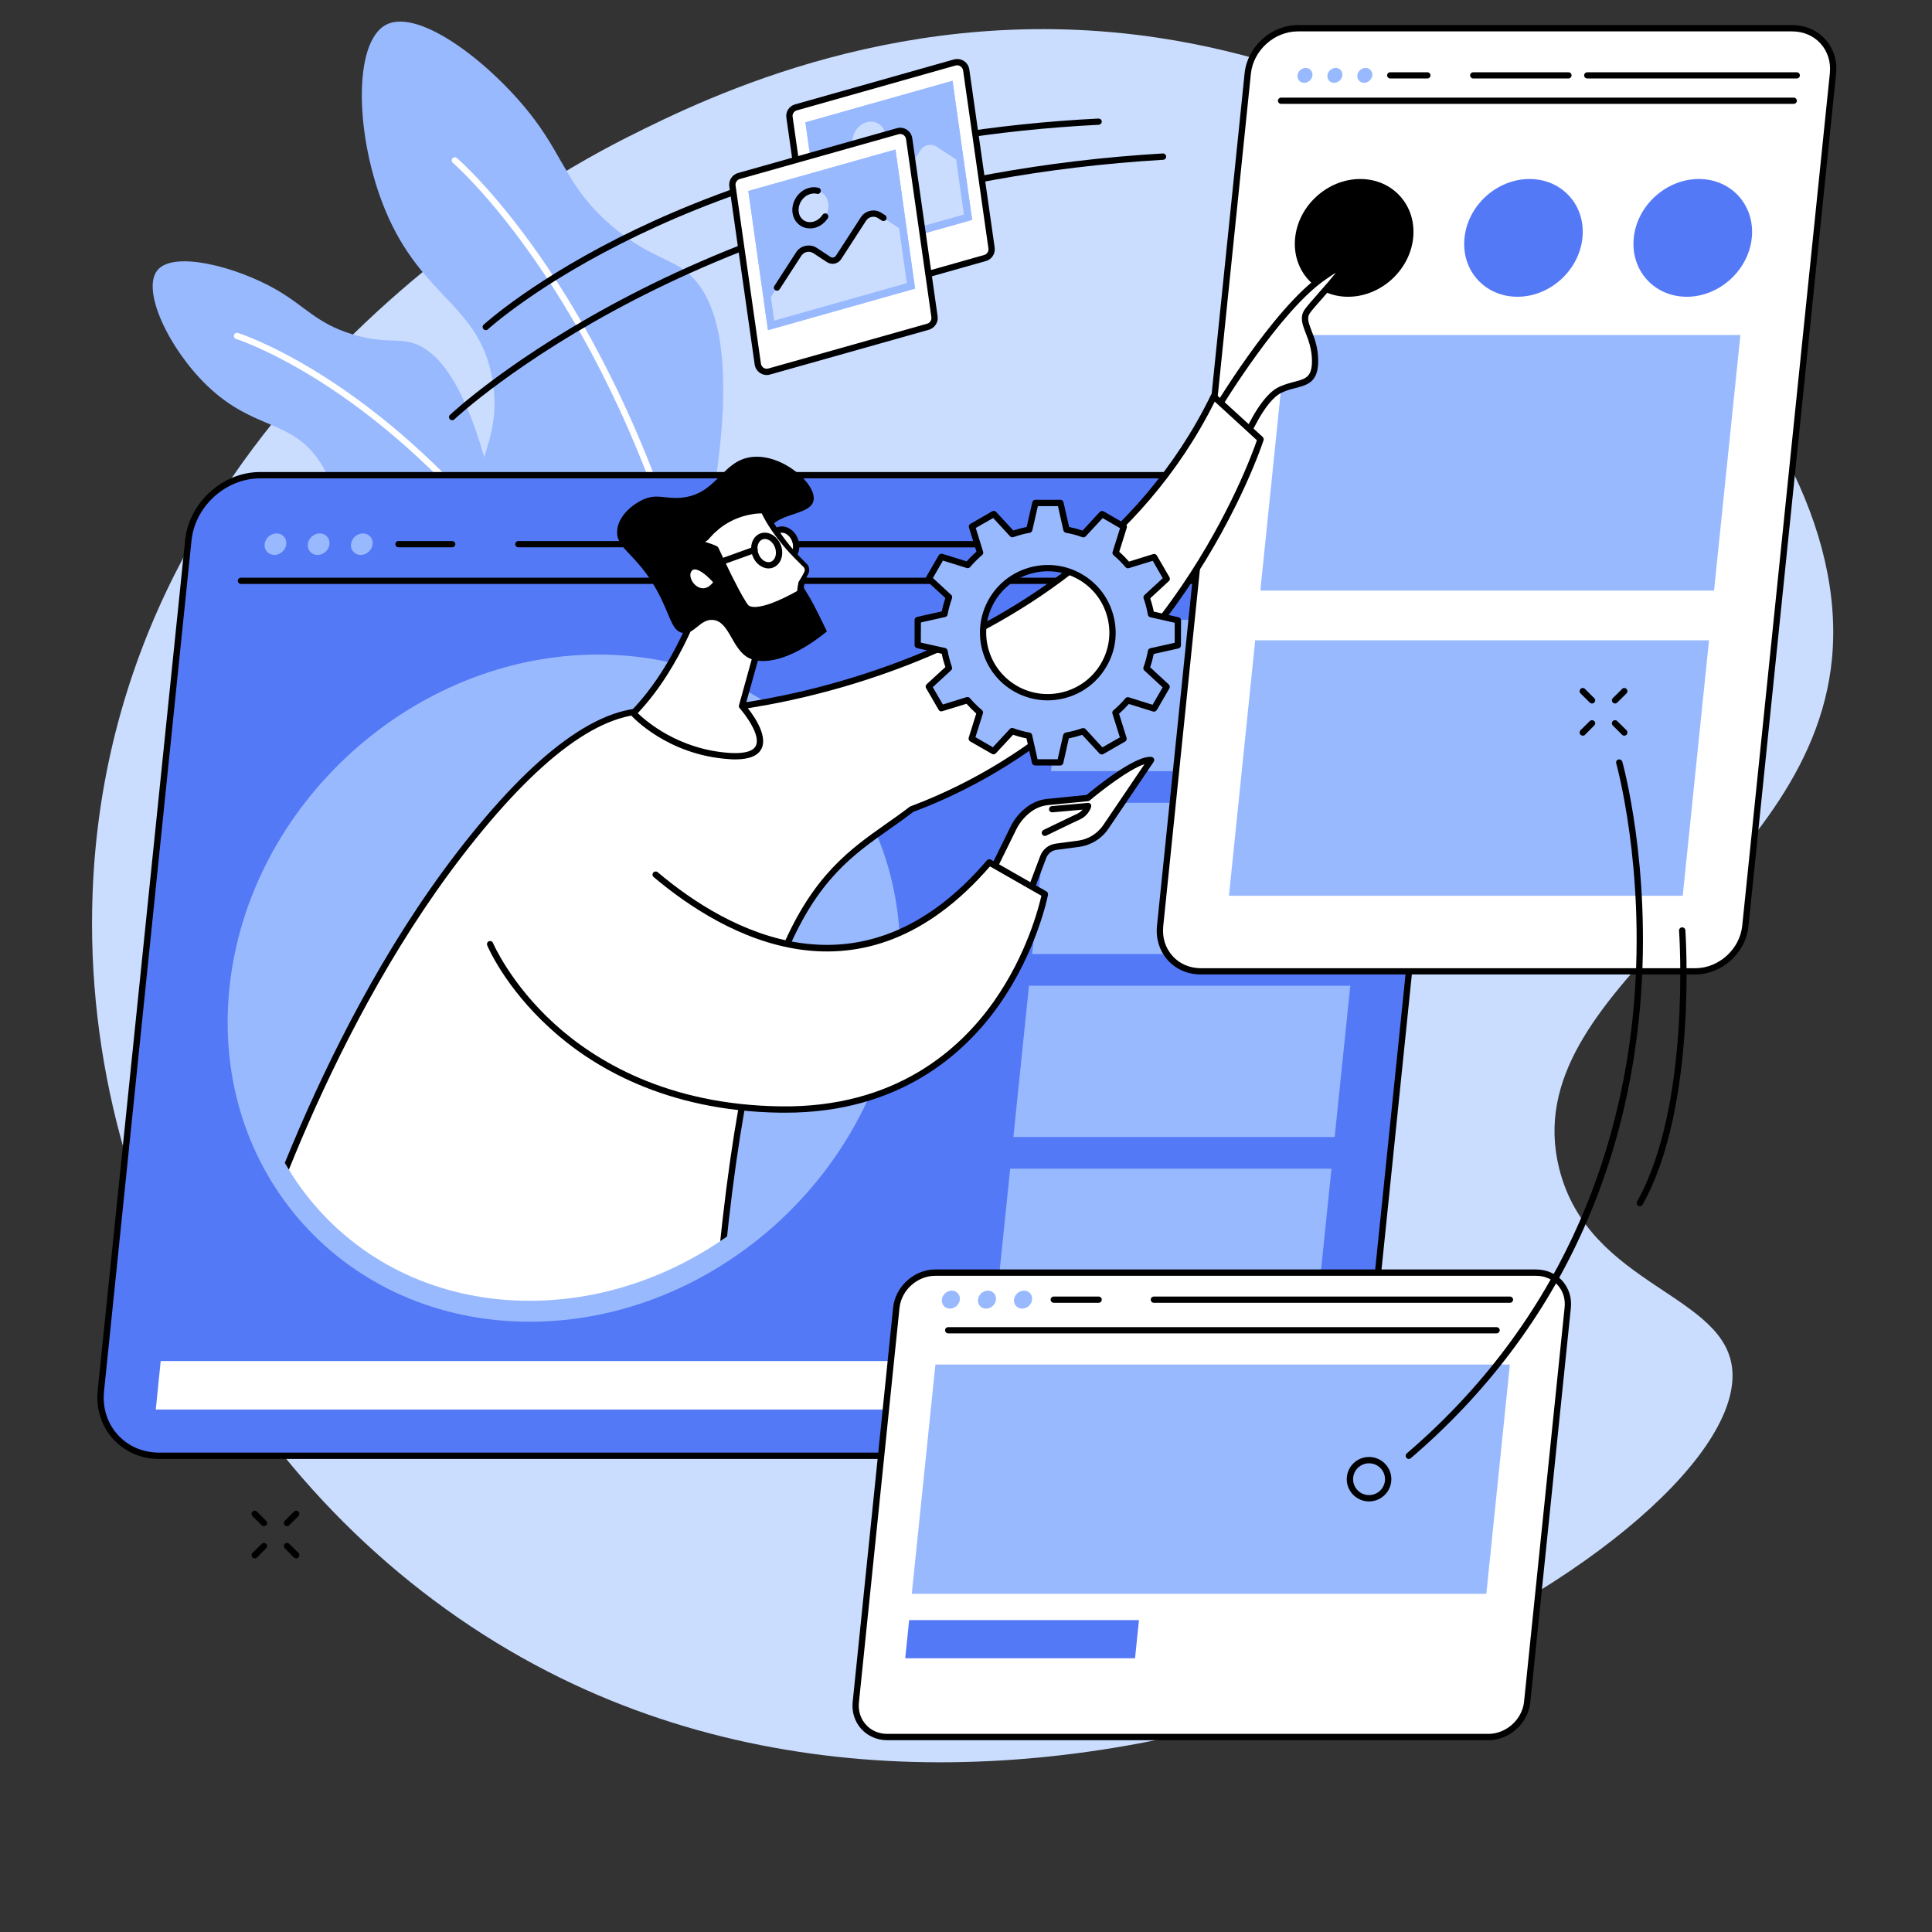<svg xmlns="http://www.w3.org/2000/svg" xmlns:xlink="http://www.w3.org/1999/xlink" width="100" zoomAndPan="magnify" viewBox="0 0 75 75" height="100" preserveAspectRatio="xMidYMid meet" version="1.0"><rect x="0" y="0" width="75" height="75" fill="#333333" stroke="none"/><defs><clipPath id="a259bd636c"><path d="M 3.094 1 L 72 1 L 72 69 L 3.094 69 Z M 3.094 1 " clip-rule="nonzero"/></clipPath><clipPath id="0000a13469"><path d="M 3.094 18 L 57 18 L 57 57 L 3.094 57 Z M 3.094 18 " clip-rule="nonzero"/></clipPath><clipPath id="898dce80cd"><path d="M 47.062 10.324 L 52.129 10.324 L 52.129 17.07 L 47.062 17.07 Z M 47.062 10.324 " clip-rule="nonzero"/></clipPath><clipPath id="44c634a98c"><path d="M 23.953 18.461 L 23.227 26.223 C 23.227 26.223 23.223 26.223 23.223 26.223 C 16.469 26.223 10.41 31.703 9.719 38.441 C 9.387 41.68 10.336 44.719 12.398 46.992 C 14.441 49.25 17.34 50.496 20.562 50.496 C 24.938 50.496 29.02 48.191 31.539 44.742 L 34.5 44.742 L 45.027 36.137 L 54.199 8.293 Z M 23.953 18.461 " clip-rule="nonzero"/></clipPath><clipPath id="6bcc5aba12"><path d="M 46.953 10.211 L 52.242 10.211 L 52.242 17.184 L 46.953 17.184 Z M 46.953 10.211 " clip-rule="nonzero"/></clipPath><clipPath id="d95b515f33"><path d="M 23.953 18.461 L 23.227 26.223 C 23.227 26.223 23.223 26.223 23.223 26.223 C 16.469 26.223 10.41 31.703 9.719 38.441 C 9.387 41.68 10.336 44.719 12.398 46.992 C 14.441 49.25 17.34 50.496 20.562 50.496 C 24.938 50.496 29.02 48.191 31.539 44.742 L 34.5 44.742 L 45.027 36.137 L 54.199 8.293 Z M 23.953 18.461 " clip-rule="nonzero"/></clipPath><clipPath id="bfd5042ddb"><path d="M 9.641 15.375 L 48.949 15.375 L 48.949 50.52 L 9.641 50.52 Z M 9.641 15.375 " clip-rule="nonzero"/></clipPath><clipPath id="a2777f903d"><path d="M 23.953 18.461 L 23.227 26.223 C 23.227 26.223 23.223 26.223 23.223 26.223 C 16.469 26.223 10.41 31.703 9.719 38.441 C 9.387 41.68 10.336 44.719 12.398 46.992 C 14.441 49.25 17.34 50.496 20.562 50.496 C 24.938 50.496 29.02 48.191 31.539 44.742 L 34.5 44.742 L 45.027 36.137 L 54.199 8.293 Z M 23.953 18.461 " clip-rule="nonzero"/></clipPath><clipPath id="1762870db7"><path d="M 9.641 15.266 L 49.062 15.266 L 49.062 50.52 L 9.641 50.52 Z M 9.641 15.266 " clip-rule="nonzero"/></clipPath><clipPath id="3614d6719a"><path d="M 23.953 18.461 L 23.227 26.223 C 23.227 26.223 23.223 26.223 23.223 26.223 C 16.469 26.223 10.41 31.703 9.719 38.441 C 9.387 41.68 10.336 44.719 12.398 46.992 C 14.441 49.25 17.34 50.496 20.562 50.496 C 24.938 50.496 29.02 48.191 31.539 44.742 L 34.5 44.742 L 45.027 36.137 L 54.199 8.293 Z M 23.953 18.461 " clip-rule="nonzero"/></clipPath><clipPath id="1dcb4993e5"><path d="M 38.004 29.5 L 44.699 29.5 L 44.699 35.77 L 38.004 35.77 Z M 38.004 29.5 " clip-rule="nonzero"/></clipPath><clipPath id="e2ba780b43"><path d="M 23.953 18.461 L 23.227 26.223 C 23.227 26.223 23.223 26.223 23.223 26.223 C 16.469 26.223 10.41 31.703 9.719 38.441 C 9.387 41.68 10.336 44.719 12.398 46.992 C 14.441 49.25 17.34 50.496 20.562 50.496 C 24.938 50.496 29.02 48.191 31.539 44.742 L 34.5 44.742 L 45.027 36.137 L 54.199 8.293 Z M 23.953 18.461 " clip-rule="nonzero"/></clipPath><clipPath id="fdac1c3425"><path d="M 37.855 29.352 L 44.809 29.352 L 44.809 35.879 L 37.855 35.879 Z M 37.855 29.352 " clip-rule="nonzero"/></clipPath><clipPath id="7d179caf30"><path d="M 23.953 18.461 L 23.227 26.223 C 23.227 26.223 23.223 26.223 23.223 26.223 C 16.469 26.223 10.41 31.703 9.719 38.441 C 9.387 41.68 10.336 44.719 12.398 46.992 C 14.441 49.25 17.34 50.496 20.562 50.496 C 24.938 50.496 29.02 48.191 31.539 44.742 L 34.5 44.742 L 45.027 36.137 L 54.199 8.293 Z M 23.953 18.461 " clip-rule="nonzero"/></clipPath><clipPath id="c63a15aa23"><path d="M 40.555 31.27 L 42.258 31.27 L 42.258 32.34 L 40.555 32.34 Z M 40.555 31.27 " clip-rule="nonzero"/></clipPath><clipPath id="bb1ddf6fdc"><path d="M 23.953 18.461 L 23.227 26.223 C 23.227 26.223 23.223 26.223 23.223 26.223 C 16.469 26.223 10.41 31.703 9.719 38.441 C 9.387 41.68 10.336 44.719 12.398 46.992 C 14.441 49.25 17.34 50.496 20.562 50.496 C 24.938 50.496 29.02 48.191 31.539 44.742 L 34.5 44.742 L 45.027 36.137 L 54.199 8.293 Z M 23.953 18.461 " clip-rule="nonzero"/></clipPath><clipPath id="d3a3b75be9"><path d="M 40.406 31.16 L 42.367 31.16 L 42.367 32.488 L 40.406 32.488 Z M 40.406 31.16 " clip-rule="nonzero"/></clipPath><clipPath id="f95032c891"><path d="M 23.953 18.461 L 23.227 26.223 C 23.227 26.223 23.223 26.223 23.223 26.223 C 16.469 26.223 10.41 31.703 9.719 38.441 C 9.387 41.68 10.336 44.719 12.398 46.992 C 14.441 49.25 17.34 50.496 20.562 50.496 C 24.938 50.496 29.02 48.191 31.539 44.742 L 34.5 44.742 L 45.027 36.137 L 54.199 8.293 Z M 23.953 18.461 " clip-rule="nonzero"/></clipPath><clipPath id="f95c7d4ad9"><path d="M 19 32.043 L 40.594 32.043 L 40.594 43.105 L 19 43.105 Z M 19 32.043 " clip-rule="nonzero"/></clipPath><clipPath id="5fdcf74f0d"><path d="M 23.953 18.461 L 23.227 26.223 C 23.227 26.223 23.223 26.223 23.223 26.223 C 16.469 26.223 10.41 31.703 9.719 38.441 C 9.387 41.68 10.336 44.719 12.398 46.992 C 14.441 49.25 17.34 50.496 20.562 50.496 C 24.938 50.496 29.02 48.191 31.539 44.742 L 34.5 44.742 L 45.027 36.137 L 54.199 8.293 Z M 23.953 18.461 " clip-rule="nonzero"/></clipPath><clipPath id="3c352f2453"><path d="M 18.887 33.336 L 40.703 33.336 L 40.703 43.219 L 18.887 43.219 Z M 18.887 33.336 " clip-rule="nonzero"/></clipPath><clipPath id="f33ad54ef5"><path d="M 23.953 18.461 L 23.227 26.223 C 23.227 26.223 23.223 26.223 23.223 26.223 C 16.469 26.223 10.41 31.703 9.719 38.441 C 9.387 41.68 10.336 44.719 12.398 46.992 C 14.441 49.25 17.34 50.496 20.562 50.496 C 24.938 50.496 29.02 48.191 31.539 44.742 L 34.5 44.742 L 45.027 36.137 L 54.199 8.293 Z M 23.953 18.461 " clip-rule="nonzero"/></clipPath><clipPath id="d6ec6b5daf"><path d="M 24.582 22.492 L 29.867 22.492 L 29.867 29.387 L 24.582 29.387 Z M 24.582 22.492 " clip-rule="nonzero"/></clipPath><clipPath id="d086d273e6"><path d="M 23.953 18.461 L 23.227 26.223 C 23.227 26.223 23.223 26.223 23.223 26.223 C 16.469 26.223 10.41 31.703 9.719 38.441 C 9.387 41.68 10.336 44.719 12.398 46.992 C 14.441 49.25 17.34 50.496 20.562 50.496 C 24.938 50.496 29.02 48.191 31.539 44.742 L 34.5 44.742 L 45.027 36.137 L 54.199 8.293 Z M 23.953 18.461 " clip-rule="nonzero"/></clipPath><clipPath id="ce4fb6a03a"><path d="M 24.434 22.344 L 29.98 22.344 L 29.98 29.5 L 24.434 29.5 Z M 24.434 22.344 " clip-rule="nonzero"/></clipPath><clipPath id="e6bb8d0f57"><path d="M 23.953 18.461 L 23.227 26.223 C 23.227 26.223 23.223 26.223 23.223 26.223 C 16.469 26.223 10.41 31.703 9.719 38.441 C 9.387 41.68 10.336 44.719 12.398 46.992 C 14.441 49.25 17.34 50.496 20.562 50.496 C 24.938 50.496 29.02 48.191 31.539 44.742 L 34.5 44.742 L 45.027 36.137 L 54.199 8.293 Z M 23.953 18.461 " clip-rule="nonzero"/></clipPath><clipPath id="ab9b4d39b6"><path d="M 29.941 20.539 L 30.941 20.539 L 30.941 21.719 L 29.941 21.719 Z M 29.941 20.539 " clip-rule="nonzero"/></clipPath><clipPath id="6476329fd7"><path d="M 23.953 18.461 L 23.227 26.223 C 23.227 26.223 23.223 26.223 23.223 26.223 C 16.469 26.223 10.41 31.703 9.719 38.441 C 9.387 41.68 10.336 44.719 12.398 46.992 C 14.441 49.25 17.34 50.496 20.562 50.496 C 24.938 50.496 29.02 48.191 31.539 44.742 L 34.5 44.742 L 45.027 36.137 L 54.199 8.293 Z M 23.953 18.461 " clip-rule="nonzero"/></clipPath><clipPath id="69712961a6"><path d="M 29.793 20.426 L 31.051 20.426 L 31.051 21.828 L 29.793 21.828 Z M 29.793 20.426 " clip-rule="nonzero"/></clipPath><clipPath id="f029e2b1f4"><path d="M 23.953 18.461 L 23.227 26.223 C 23.227 26.223 23.223 26.223 23.223 26.223 C 16.469 26.223 10.41 31.703 9.719 38.441 C 9.387 41.68 10.336 44.719 12.398 46.992 C 14.441 49.25 17.34 50.496 20.562 50.496 C 24.938 50.496 29.02 48.191 31.539 44.742 L 34.5 44.742 L 45.027 36.137 L 54.199 8.293 Z M 23.953 18.461 " clip-rule="nonzero"/></clipPath><clipPath id="867661c653"><path d="M 23.953 17.699 L 32.125 17.699 L 32.125 25.664 L 23.953 25.664 Z M 23.953 17.699 " clip-rule="nonzero"/></clipPath><clipPath id="57c443f58c"><path d="M 23.953 18.461 L 23.227 26.223 C 23.227 26.223 23.223 26.223 23.223 26.223 C 16.469 26.223 10.41 31.703 9.719 38.441 C 9.387 41.68 10.336 44.719 12.398 46.992 C 14.441 49.25 17.34 50.496 20.562 50.496 C 24.938 50.496 29.02 48.191 31.539 44.742 L 34.5 44.742 L 45.027 36.137 L 54.199 8.293 Z M 23.953 18.461 " clip-rule="nonzero"/></clipPath><clipPath id="3f6c12fc86"><path d="M 27.242 19.801 L 31.348 19.801 L 31.348 23.711 L 27.242 23.711 Z M 27.242 19.801 " clip-rule="nonzero"/></clipPath><clipPath id="7b0e46e2c7"><path d="M 23.953 18.461 L 23.227 26.223 C 23.227 26.223 23.223 26.223 23.223 26.223 C 16.469 26.223 10.41 31.703 9.719 38.441 C 9.387 41.68 10.336 44.719 12.398 46.992 C 14.441 49.25 17.34 50.496 20.562 50.496 C 24.938 50.496 29.02 48.191 31.539 44.742 L 34.5 44.742 L 45.027 36.137 L 54.199 8.293 Z M 23.953 18.461 " clip-rule="nonzero"/></clipPath><clipPath id="35f1543cc9"><path d="M 27.133 19.652 L 31.422 19.652 L 31.422 23.855 L 27.133 23.855 Z M 27.133 19.652 " clip-rule="nonzero"/></clipPath><clipPath id="7c8ed4ca1b"><path d="M 23.953 18.461 L 23.227 26.223 C 23.227 26.223 23.223 26.223 23.223 26.223 C 16.469 26.223 10.41 31.703 9.719 38.441 C 9.387 41.68 10.336 44.719 12.398 46.992 C 14.441 49.25 17.34 50.496 20.562 50.496 C 24.938 50.496 29.02 48.191 31.539 44.742 L 34.5 44.742 L 45.027 36.137 L 54.199 8.293 Z M 23.953 18.461 " clip-rule="nonzero"/></clipPath><clipPath id="fda7634cea"><path d="M 26.613 21.938 L 27.91 21.938 L 27.91 23 L 26.613 23 Z M 26.613 21.938 " clip-rule="nonzero"/></clipPath><clipPath id="e793533928"><path d="M 23.953 18.461 L 23.227 26.223 C 23.227 26.223 23.223 26.223 23.223 26.223 C 16.469 26.223 10.41 31.703 9.719 38.441 C 9.387 41.68 10.336 44.719 12.398 46.992 C 14.441 49.25 17.34 50.496 20.562 50.496 C 24.938 50.496 29.02 48.191 31.539 44.742 L 34.5 44.742 L 45.027 36.137 L 54.199 8.293 Z M 23.953 18.461 " clip-rule="nonzero"/></clipPath><clipPath id="6c5f63c871"><path d="M 26.465 21.754 L 28.059 21.754 L 28.059 23.191 L 26.465 23.191 Z M 26.465 21.754 " clip-rule="nonzero"/></clipPath><clipPath id="f4546c5d9f"><path d="M 23.953 18.461 L 23.227 26.223 C 23.227 26.223 23.223 26.223 23.223 26.223 C 16.469 26.223 10.41 31.703 9.719 38.441 C 9.387 41.68 10.336 44.719 12.398 46.992 C 14.441 49.25 17.34 50.496 20.562 50.496 C 24.938 50.496 29.02 48.191 31.539 44.742 L 34.5 44.742 L 45.027 36.137 L 54.199 8.293 Z M 23.953 18.461 " clip-rule="nonzero"/></clipPath><clipPath id="e48228b2cd"><path d="M 29.277 20.797 L 30.277 20.797 L 30.277 21.977 L 29.277 21.977 Z M 29.277 20.797 " clip-rule="nonzero"/></clipPath><clipPath id="0ebca05954"><path d="M 23.953 18.461 L 23.227 26.223 C 23.227 26.223 23.223 26.223 23.223 26.223 C 16.469 26.223 10.41 31.703 9.719 38.441 C 9.387 41.68 10.336 44.719 12.398 46.992 C 14.441 49.25 17.34 50.496 20.562 50.496 C 24.938 50.496 29.02 48.191 31.539 44.742 L 34.5 44.742 L 45.027 36.137 L 54.199 8.293 Z M 23.953 18.461 " clip-rule="nonzero"/></clipPath><clipPath id="720daa3553"><path d="M 29.129 20.648 L 30.387 20.648 L 30.387 22.086 L 29.129 22.086 Z M 29.129 20.648 " clip-rule="nonzero"/></clipPath><clipPath id="b37d55e0dc"><path d="M 23.953 18.461 L 23.227 26.223 C 23.227 26.223 23.223 26.223 23.223 26.223 C 16.469 26.223 10.41 31.703 9.719 38.441 C 9.387 41.68 10.336 44.719 12.398 46.992 C 14.441 49.25 17.34 50.496 20.562 50.496 C 24.938 50.496 29.02 48.191 31.539 44.742 L 34.5 44.742 L 45.027 36.137 L 54.199 8.293 Z M 23.953 18.461 " clip-rule="nonzero"/></clipPath><clipPath id="5c8707b047"><path d="M 27.391 21.203 L 29.426 21.203 L 29.426 22.125 L 27.391 22.125 Z M 27.391 21.203 " clip-rule="nonzero"/></clipPath><clipPath id="24a77997ba"><path d="M 23.953 18.461 L 23.227 26.223 C 23.227 26.223 23.223 26.223 23.223 26.223 C 16.469 26.223 10.41 31.703 9.719 38.441 C 9.387 41.68 10.336 44.719 12.398 46.992 C 14.441 49.25 17.34 50.496 20.562 50.496 C 24.938 50.496 29.02 48.191 31.539 44.742 L 34.5 44.742 L 45.027 36.137 L 54.199 8.293 Z M 23.953 18.461 " clip-rule="nonzero"/></clipPath></defs><g clip-path="url(#a259bd636c)"><path fill="#caddff" d="M 24.398 5.305 C 21.812 6.605 4.289 15.793 3.594 34.688 C 3.117 47.562 10.648 59.695 21.781 65.148 C 41.887 75 67.582 60.047 67.254 53.277 C 67.105 50.211 61.676 49.98 60.527 45.359 C 58.773 38.32 70.273 34.344 71.117 25.574 C 72.07 15.637 58.961 3.57 44.953 1.465 C 35.207 0 27.52 3.734 24.398 5.305 " fill-opacity="1" fill-rule="nonzero"/></g><path fill="#99b9ff" d="M 26.672 24.055 C 29.059 14.574 27.996 11.465 26.492 10.438 C 25.859 10.004 24.98 9.828 23.734 8.758 C 22.105 7.363 21.926 6.219 20.758 4.652 C 19.195 2.562 16.305 0.289 14.996 0.957 C 13.684 1.625 13.789 5.348 14.957 8.16 C 16.383 11.594 18.621 11.812 19.117 14.742 C 19.551 17.289 18.047 18.25 18.633 20.039 C 19.105 21.473 20.832 23.184 26.672 24.055 " fill-opacity="1" fill-rule="nonzero"/><path fill="#ffffff" d="M 26.566 22.43 C 26.516 22.43 26.465 22.395 26.449 22.344 C 23.18 11.191 17.637 6.367 17.578 6.32 C 17.527 6.277 17.523 6.199 17.566 6.148 C 17.609 6.098 17.688 6.09 17.738 6.137 C 17.754 6.148 19.168 7.367 20.969 9.957 C 22.629 12.34 24.965 16.414 26.688 22.273 C 26.703 22.336 26.668 22.406 26.602 22.426 C 26.59 22.43 26.578 22.43 26.566 22.43 " fill-opacity="1" fill-rule="nonzero"/><path fill="#99b9ff" d="M 19.656 21.684 C 18.559 15.145 17.051 13.5 15.84 13.27 C 15.324 13.172 14.73 13.301 13.664 12.973 C 12.273 12.547 11.852 11.883 10.695 11.227 C 9.16 10.352 6.742 9.723 6.113 10.488 C 5.477 11.262 6.559 13.547 8.047 14.977 C 9.871 16.727 11.32 16.254 12.426 17.941 C 13.387 19.406 12.715 20.41 13.566 21.363 C 14.25 22.129 15.789 22.723 19.656 21.684 " fill-opacity="1" fill-rule="nonzero"/><path fill="#ffffff" d="M 19.117 20.746 C 19.082 20.746 19.047 20.734 19.023 20.703 C 13.965 14.676 9.215 13.176 9.168 13.16 C 9.102 13.141 9.066 13.074 9.086 13.008 C 9.105 12.945 9.172 12.906 9.238 12.926 C 9.285 12.941 14.102 14.457 19.211 20.547 C 19.254 20.598 19.246 20.676 19.195 20.719 C 19.172 20.738 19.145 20.746 19.117 20.746 " fill-opacity="1" fill-rule="nonzero"/><g clip-path="url(#0000a13469)"><path fill="#5479f7" d="M 54.148 18.449 L 10.098 18.449 C 8.703 18.449 7.453 19.578 7.312 20.973 L 3.918 53.988 C 3.773 55.383 4.789 56.512 6.188 56.512 L 50.234 56.512 C 51.633 56.512 52.883 55.383 53.023 53.988 L 56.418 20.973 C 56.562 19.578 55.543 18.449 54.148 18.449 " fill-opacity="1" fill-rule="nonzero"/><path fill="#000000" d="M 10.098 18.57 C 8.766 18.57 7.57 19.652 7.434 20.984 L 4.039 54.004 C 3.973 54.645 4.16 55.246 4.57 55.695 C 4.973 56.145 5.547 56.391 6.188 56.391 L 50.234 56.391 C 51.57 56.391 52.766 55.309 52.902 53.977 L 56.297 20.957 C 56.363 20.316 56.176 19.715 55.766 19.266 C 55.359 18.816 54.785 18.57 54.148 18.57 Z M 50.234 56.637 L 6.188 56.637 C 5.477 56.637 4.84 56.359 4.387 55.859 C 3.934 55.355 3.723 54.688 3.793 53.977 L 7.188 20.957 C 7.34 19.508 8.645 18.324 10.098 18.324 L 54.148 18.324 C 54.855 18.324 55.496 18.602 55.949 19.102 C 56.402 19.602 56.613 20.273 56.539 20.984 L 53.145 54.004 C 52.996 55.453 51.691 56.637 50.234 56.637 " fill-opacity="1" fill-rule="nonzero"/></g><path fill="#ffffff" d="M 50.727 54.719 L 6.047 54.719 L 6.238 52.836 L 50.918 52.836 L 50.727 54.719 " fill-opacity="1" fill-rule="nonzero"/><path fill="#99b9ff" d="M 51.082 51.238 L 38.609 51.238 L 39.215 45.367 L 51.688 45.367 L 51.082 51.238 " fill-opacity="1" fill-rule="nonzero"/><path fill="#99b9ff" d="M 51.812 44.137 L 39.34 44.137 L 39.945 38.266 L 52.418 38.266 L 51.812 44.137 " fill-opacity="1" fill-rule="nonzero"/><path fill="#99b9ff" d="M 52.543 37.035 L 40.07 37.035 L 40.676 31.164 L 53.145 31.164 L 52.543 37.035 " fill-opacity="1" fill-rule="nonzero"/><path fill="#99b9ff" d="M 53.273 29.934 L 40.801 29.934 L 41.402 24.062 L 53.875 24.062 L 53.273 29.934 " fill-opacity="1" fill-rule="nonzero"/><path fill="#99b9ff" d="M 34.875 38.359 C 34.141 45.508 27.73 51.309 20.562 51.309 C 13.391 51.309 8.172 45.508 8.906 38.359 C 9.645 31.207 16.051 25.41 23.223 25.41 C 30.395 25.41 35.613 31.207 34.875 38.359 " fill-opacity="1" fill-rule="nonzero"/><path fill="#000000" d="M 54.031 22.668 L 9.355 22.668 C 9.285 22.668 9.23 22.613 9.23 22.547 C 9.23 22.48 9.285 22.426 9.355 22.426 L 54.031 22.426 C 54.098 22.426 54.152 22.48 54.152 22.547 C 54.152 22.613 54.098 22.668 54.031 22.668 " fill-opacity="1" fill-rule="nonzero"/><path fill="#99b9ff" d="M 11.113 21.125 C 11.09 21.355 10.883 21.543 10.652 21.543 C 10.418 21.543 10.25 21.355 10.273 21.125 C 10.297 20.895 10.504 20.707 10.738 20.707 C 10.969 20.707 11.137 20.895 11.113 21.125 " fill-opacity="1" fill-rule="nonzero"/><path fill="#99b9ff" d="M 12.789 21.125 C 12.766 21.355 12.559 21.543 12.328 21.543 C 12.094 21.543 11.926 21.355 11.949 21.125 C 11.973 20.895 12.18 20.707 12.414 20.707 C 12.645 20.707 12.812 20.895 12.789 21.125 " fill-opacity="1" fill-rule="nonzero"/><path fill="#99b9ff" d="M 14.465 21.125 C 14.441 21.355 14.234 21.543 14.004 21.543 C 13.773 21.543 13.602 21.355 13.625 21.125 C 13.652 20.895 13.859 20.707 14.09 20.707 C 14.32 20.707 14.488 20.895 14.465 21.125 " fill-opacity="1" fill-rule="nonzero"/><path fill="#000000" d="M 54.199 21.25 L 26.516 21.25 C 26.445 21.25 26.391 21.191 26.391 21.125 C 26.391 21.059 26.445 21.004 26.516 21.004 L 54.199 21.004 C 54.266 21.004 54.32 21.059 54.32 21.125 C 54.32 21.191 54.266 21.25 54.199 21.25 " fill-opacity="1" fill-rule="nonzero"/><path fill="#000000" d="M 25.453 21.246 L 20.121 21.246 C 20.055 21.246 20 21.191 20 21.125 C 20 21.059 20.055 21.004 20.121 21.004 L 25.453 21.004 C 25.52 21.004 25.574 21.059 25.574 21.125 C 25.574 21.191 25.52 21.246 25.453 21.246 " fill-opacity="1" fill-rule="nonzero"/><path fill="#000000" d="M 17.551 21.246 L 15.469 21.246 C 15.402 21.246 15.348 21.191 15.348 21.125 C 15.348 21.059 15.402 21.004 15.469 21.004 L 17.551 21.004 C 17.621 21.004 17.676 21.059 17.676 21.125 C 17.676 21.191 17.621 21.246 17.551 21.246 " fill-opacity="1" fill-rule="nonzero"/><path fill="#ffffff" d="M 69.574 1.094 L 50.379 1.094 C 49.406 1.094 48.539 1.883 48.438 2.852 L 45.035 35.949 C 44.938 36.922 45.645 37.707 46.617 37.707 L 65.812 37.707 C 66.785 37.707 67.652 36.922 67.754 35.949 L 71.156 2.852 C 71.254 1.883 70.547 1.094 69.574 1.094 " fill-opacity="1" fill-rule="nonzero"/><path fill="#000000" d="M 50.379 1.219 C 49.469 1.219 48.652 1.957 48.559 2.863 L 45.156 35.961 C 45.113 36.398 45.242 36.809 45.52 37.113 C 45.793 37.418 46.184 37.586 46.617 37.586 L 65.812 37.586 C 66.723 37.586 67.539 36.848 67.633 35.938 L 71.035 2.84 C 71.078 2.402 70.949 1.996 70.672 1.688 C 70.398 1.387 70.008 1.219 69.574 1.219 Z M 65.812 37.828 L 46.617 37.828 C 46.113 37.828 45.656 37.633 45.336 37.277 C 45.012 36.918 44.863 36.441 44.914 35.938 L 48.316 2.84 C 48.422 1.812 49.348 0.973 50.379 0.973 L 69.574 0.973 C 70.078 0.973 70.531 1.168 70.855 1.523 C 71.18 1.883 71.328 2.359 71.277 2.863 L 67.875 35.961 C 67.77 36.992 66.844 37.828 65.812 37.828 " fill-opacity="1" fill-rule="nonzero"/><path fill="#000000" d="M 69.633 4.031 L 49.73 4.031 C 49.664 4.031 49.609 3.977 49.609 3.91 C 49.609 3.844 49.664 3.789 49.73 3.789 L 69.633 3.789 C 69.699 3.789 69.754 3.844 69.754 3.91 C 69.754 3.977 69.699 4.031 69.633 4.031 " fill-opacity="1" fill-rule="nonzero"/><path fill="#99b9ff" d="M 50.949 2.926 C 50.934 3.086 50.789 3.215 50.629 3.215 C 50.469 3.215 50.352 3.086 50.367 2.926 C 50.387 2.766 50.527 2.637 50.688 2.637 C 50.848 2.637 50.965 2.766 50.949 2.926 " fill-opacity="1" fill-rule="nonzero"/><path fill="#99b9ff" d="M 52.109 2.926 C 52.094 3.086 51.949 3.215 51.789 3.215 C 51.629 3.215 51.512 3.086 51.531 2.926 C 51.547 2.766 51.688 2.637 51.852 2.637 C 52.012 2.637 52.129 2.766 52.109 2.926 " fill-opacity="1" fill-rule="nonzero"/><path fill="#99b9ff" d="M 53.273 2.926 C 53.254 3.086 53.113 3.215 52.953 3.215 C 52.793 3.215 52.676 3.086 52.691 2.926 C 52.707 2.766 52.852 2.637 53.012 2.637 C 53.172 2.637 53.289 2.766 53.273 2.926 " fill-opacity="1" fill-rule="nonzero"/><path fill="#000000" d="M 69.746 3.047 L 61.621 3.047 C 61.551 3.047 61.496 2.992 61.496 2.926 C 61.496 2.859 61.551 2.805 61.621 2.805 L 69.746 2.805 C 69.816 2.805 69.871 2.859 69.871 2.926 C 69.871 2.992 69.816 3.047 69.746 3.047 " fill-opacity="1" fill-rule="nonzero"/><path fill="#000000" d="M 60.883 3.047 L 57.191 3.047 C 57.125 3.047 57.07 2.992 57.07 2.926 C 57.07 2.859 57.125 2.805 57.191 2.805 L 60.883 2.805 C 60.953 2.805 61.008 2.859 61.008 2.926 C 61.008 2.992 60.953 3.047 60.883 3.047 " fill-opacity="1" fill-rule="nonzero"/><path fill="#000000" d="M 55.41 3.047 L 53.969 3.047 C 53.902 3.047 53.848 2.992 53.848 2.926 C 53.848 2.859 53.902 2.805 53.969 2.805 L 55.41 2.805 C 55.477 2.805 55.531 2.859 55.531 2.926 C 55.531 2.992 55.477 3.047 55.41 3.047 " fill-opacity="1" fill-rule="nonzero"/><path fill="#000000" d="M 54.859 9.234 C 54.73 10.496 53.598 11.52 52.332 11.52 C 51.07 11.52 50.148 10.496 50.277 9.234 C 50.406 7.973 51.539 6.949 52.805 6.949 C 54.07 6.949 54.988 7.973 54.859 9.234 " fill-opacity="1" fill-rule="nonzero"/><path fill="#5479f7" d="M 61.43 9.234 C 61.301 10.496 60.172 11.52 58.906 11.52 C 57.641 11.52 56.719 10.496 56.852 9.234 C 56.98 7.973 58.109 6.949 59.375 6.949 C 60.641 6.949 61.562 7.973 61.43 9.234 " fill-opacity="1" fill-rule="nonzero"/><path fill="#5479f7" d="M 68.004 9.234 C 67.875 10.496 66.742 11.52 65.48 11.52 C 64.215 11.52 63.293 10.496 63.422 9.234 C 63.551 7.973 64.684 6.949 65.949 6.949 C 67.215 6.949 68.133 7.973 68.004 9.234 " fill-opacity="1" fill-rule="nonzero"/><path fill="#99b9ff" d="M 66.539 22.926 L 48.926 22.926 L 49.945 13.004 L 67.562 13.004 L 66.539 22.926 " fill-opacity="1" fill-rule="nonzero"/><path fill="#99b9ff" d="M 65.324 34.773 L 47.707 34.773 L 48.727 24.855 L 66.344 24.855 L 65.324 34.773 " fill-opacity="1" fill-rule="nonzero"/><path fill="#ffffff" d="M 59.633 49.402 L 36.301 49.402 C 35.547 49.402 34.871 50.016 34.797 50.766 L 33.223 66.07 C 33.145 66.82 33.695 67.434 34.449 67.434 L 57.781 67.434 C 58.535 67.434 59.211 66.82 59.285 66.07 L 60.859 50.766 C 60.938 50.016 60.387 49.402 59.633 49.402 " fill-opacity="1" fill-rule="nonzero"/><path fill="#000000" d="M 36.301 49.527 C 35.609 49.527 34.988 50.086 34.918 50.777 L 33.344 66.082 C 33.309 66.414 33.406 66.723 33.617 66.953 C 33.824 67.184 34.121 67.309 34.449 67.309 L 57.781 67.309 C 58.473 67.309 59.094 66.746 59.164 66.059 L 60.738 50.754 C 60.773 50.422 60.676 50.113 60.465 49.883 C 60.258 49.652 59.961 49.527 59.633 49.527 Z M 57.781 67.555 L 34.449 67.555 C 34.051 67.555 33.691 67.398 33.434 67.117 C 33.18 66.836 33.059 66.457 33.102 66.059 L 34.672 50.754 C 34.758 49.941 35.488 49.281 36.301 49.281 L 59.633 49.281 C 60.031 49.281 60.391 49.438 60.648 49.719 C 60.902 50.004 61.023 50.379 60.98 50.777 L 59.406 66.082 C 59.324 66.895 58.594 67.555 57.781 67.555 " fill-opacity="1" fill-rule="nonzero"/><path fill="#000000" d="M 58.098 51.762 L 36.809 51.762 C 36.742 51.762 36.688 51.707 36.688 51.641 C 36.688 51.574 36.742 51.52 36.809 51.52 L 58.098 51.52 C 58.164 51.52 58.219 51.574 58.219 51.641 C 58.219 51.707 58.164 51.762 58.098 51.762 " fill-opacity="1" fill-rule="nonzero"/><path fill="#99b9ff" d="M 37.262 50.453 C 37.242 50.645 37.07 50.801 36.875 50.801 C 36.684 50.801 36.543 50.645 36.562 50.453 C 36.582 50.258 36.754 50.102 36.949 50.102 C 37.141 50.102 37.281 50.258 37.262 50.453 " fill-opacity="1" fill-rule="nonzero"/><path fill="#99b9ff" d="M 38.664 50.453 C 38.645 50.645 38.473 50.801 38.277 50.801 C 38.086 50.801 37.945 50.645 37.965 50.453 C 37.984 50.258 38.156 50.102 38.352 50.102 C 38.543 50.102 38.684 50.258 38.664 50.453 " fill-opacity="1" fill-rule="nonzero"/><path fill="#99b9ff" d="M 40.066 50.453 C 40.047 50.645 39.871 50.801 39.68 50.801 C 39.484 50.801 39.344 50.645 39.363 50.453 C 39.383 50.258 39.559 50.102 39.75 50.102 C 39.945 50.102 40.086 50.258 40.066 50.453 " fill-opacity="1" fill-rule="nonzero"/><path fill="#000000" d="M 58.613 50.574 L 44.797 50.574 C 44.727 50.574 44.672 50.52 44.672 50.453 C 44.672 50.383 44.727 50.332 44.797 50.332 L 58.613 50.332 C 58.68 50.332 58.738 50.383 58.738 50.453 C 58.738 50.52 58.68 50.574 58.613 50.574 " fill-opacity="1" fill-rule="nonzero"/><path fill="#000000" d="M 42.648 50.574 L 40.906 50.574 C 40.84 50.574 40.785 50.52 40.785 50.453 C 40.785 50.383 40.84 50.332 40.906 50.332 L 42.648 50.332 C 42.715 50.332 42.77 50.383 42.77 50.453 C 42.77 50.52 42.715 50.574 42.648 50.574 " fill-opacity="1" fill-rule="nonzero"/><path fill="#99b9ff" d="M 57.699 61.871 L 35.395 61.871 L 36.312 52.973 L 58.613 52.973 L 57.699 61.871 " fill-opacity="1" fill-rule="nonzero"/><path fill="#5479f7" d="M 44.062 64.375 L 35.141 64.375 L 35.293 62.891 L 44.215 62.891 L 44.062 64.375 " fill-opacity="1" fill-rule="nonzero"/><g clip-path="url(#898dce80cd)"><g clip-path="url(#44c634a98c)"><path fill="#ffffff" d="M 47.082 16.125 C 47.082 16.125 49.453 12.117 51.348 10.777 C 53.246 9.441 51.051 11.637 50.746 12.09 C 50.441 12.543 51.047 12.992 51.051 14 C 51.055 15.012 50.434 14.797 49.703 15.129 C 48.977 15.465 48.336 17.051 48.336 17.051 L 47.082 16.125 " fill-opacity="1" fill-rule="nonzero"/></g></g><g clip-path="url(#6bcc5aba12)"><g clip-path="url(#d95b515f33)"><path fill="#000000" d="M 47.242 16.094 L 48.285 16.863 C 48.465 16.453 49.02 15.312 49.652 15.02 C 49.863 14.922 50.062 14.871 50.238 14.824 C 50.684 14.707 50.934 14.641 50.93 14.004 C 50.926 13.547 50.793 13.203 50.688 12.93 C 50.559 12.598 50.449 12.312 50.645 12.02 C 50.73 11.895 50.941 11.656 51.184 11.379 C 51.387 11.148 51.684 10.812 51.855 10.586 C 51.758 10.645 51.617 10.738 51.418 10.879 C 49.727 12.07 47.613 15.48 47.242 16.094 Z M 48.336 17.176 C 48.309 17.176 48.285 17.168 48.262 17.148 L 47.008 16.223 C 46.957 16.188 46.945 16.117 46.977 16.062 C 47.074 15.898 49.383 12.016 51.277 10.68 C 51.984 10.18 52.105 10.176 52.199 10.277 C 52.32 10.414 52.203 10.594 51.367 11.543 C 51.141 11.801 50.926 12.043 50.848 12.156 C 50.727 12.336 50.789 12.512 50.914 12.84 C 51.031 13.133 51.172 13.5 51.172 14 C 51.176 14.828 50.77 14.938 50.301 15.062 C 50.125 15.105 49.945 15.152 49.758 15.242 C 49.082 15.551 48.457 17.082 48.449 17.098 C 48.434 17.133 48.406 17.16 48.371 17.168 C 48.359 17.172 48.348 17.176 48.336 17.176 " fill-opacity="1" fill-rule="nonzero"/></g></g><g clip-path="url(#bfd5042ddb)"><g clip-path="url(#a2777f903d)"><path fill="#ffffff" d="M 47.117 15.391 L 48.934 17.051 C 48.934 17.051 45.574 27.598 35.391 31.414 C 32.301 33.801 28.984 34.211 27.707 52.527 C 27.707 52.527 11.062 57.895 9.355 50.285 C 9.355 50.285 12.078 40.66 17.82 33.188 C 19.699 30.746 22.723 27.344 25.422 27.617 C 28.125 27.891 41.844 26.203 47.117 15.391 " fill-opacity="1" fill-rule="nonzero"/></g></g><g clip-path="url(#1762870db7)"><g clip-path="url(#3614d6719a)"><path fill="#000000" d="M 9.48 50.289 C 9.77 51.539 10.5 52.504 11.652 53.164 C 16.324 55.824 26.586 52.75 27.59 52.438 C 28.109 45.066 29.012 39.957 30.355 36.812 C 31.562 33.977 33.004 32.965 34.395 31.984 C 34.699 31.773 35.012 31.551 35.316 31.316 C 35.324 31.309 35.336 31.305 35.348 31.301 C 40.574 29.34 43.957 25.562 45.875 22.742 C 47.762 19.961 48.641 17.535 48.793 17.09 L 47.156 15.59 C 44.316 21.285 39.176 24.27 35.352 25.773 C 30.809 27.559 26.691 27.867 25.41 27.738 C 23.41 27.535 20.891 29.395 17.918 33.262 C 12.41 40.426 9.652 49.691 9.48 50.289 Z M 16.918 54.492 C 14.645 54.492 12.84 54.121 11.531 53.375 C 10.305 52.676 9.535 51.645 9.234 50.312 C 9.23 50.293 9.23 50.27 9.234 50.25 C 9.262 50.156 12.031 40.52 17.723 33.113 C 20.75 29.176 23.344 27.285 25.434 27.496 C 26.699 27.625 30.762 27.316 35.262 25.547 C 39.078 24.047 44.215 21.059 47.008 15.336 C 47.023 15.301 47.059 15.277 47.094 15.27 C 47.133 15.262 47.172 15.273 47.199 15.301 L 49.016 16.961 C 49.051 16.996 49.066 17.043 49.051 17.09 C 49.043 17.117 48.18 19.777 46.082 22.871 C 44.148 25.723 40.73 29.539 35.449 31.52 C 35.148 31.754 34.836 31.973 34.535 32.184 C 33.109 33.188 31.762 34.137 30.578 36.906 C 29.242 40.035 28.344 45.148 27.828 52.539 C 27.824 52.586 27.789 52.629 27.742 52.645 C 27.715 52.656 24.914 53.551 21.543 54.086 C 19.832 54.359 18.289 54.492 16.918 54.492 " fill-opacity="1" fill-rule="nonzero"/></g></g><g clip-path="url(#1dcb4993e5)"><g clip-path="url(#e2ba780b43)"><path fill="#ffffff" d="M 38.012 34.844 L 39.344 32.141 C 39.484 31.852 39.695 31.598 39.957 31.406 C 40.168 31.254 40.418 31.16 40.676 31.133 L 42.227 30.977 C 42.227 30.977 44.051 29.441 44.684 29.504 L 42.93 32.098 C 42.688 32.457 42.305 32.695 41.875 32.754 L 40.996 32.871 C 40.77 32.902 40.578 33.055 40.496 33.266 L 39.559 35.75 L 38.012 34.844 " fill-opacity="1" fill-rule="nonzero"/></g></g><g clip-path="url(#fdac1c3425)"><g clip-path="url(#7d179caf30)"><path fill="#000000" d="M 38.172 34.797 L 39.496 35.57 L 40.383 33.227 C 40.48 32.969 40.707 32.789 40.98 32.75 L 41.859 32.633 C 42.254 32.578 42.605 32.359 42.828 32.031 L 44.43 29.664 C 43.828 29.859 42.734 30.711 42.309 31.07 C 42.289 31.086 42.266 31.098 42.242 31.102 L 40.688 31.254 C 40.449 31.277 40.223 31.367 40.031 31.508 C 39.785 31.688 39.586 31.926 39.453 32.195 Z M 39.559 35.871 C 39.539 35.871 39.516 35.867 39.496 35.855 L 37.949 34.949 C 37.895 34.918 37.871 34.848 37.902 34.789 L 39.23 32.09 C 39.383 31.781 39.609 31.512 39.887 31.309 C 40.113 31.145 40.383 31.039 40.664 31.012 L 42.18 30.859 C 42.473 30.617 44.055 29.316 44.695 29.383 C 44.738 29.387 44.777 29.414 44.797 29.453 C 44.812 29.492 44.809 29.539 44.785 29.574 L 43.031 32.168 C 42.77 32.555 42.355 32.812 41.895 32.875 L 41.012 32.992 C 40.828 33.016 40.676 33.141 40.613 33.312 L 39.676 35.793 C 39.66 35.828 39.633 35.852 39.602 35.863 C 39.586 35.871 39.574 35.871 39.559 35.871 " fill-opacity="1" fill-rule="nonzero"/></g></g><g clip-path="url(#c63a15aa23)"><g clip-path="url(#bb1ddf6fdc)"><path fill="#ffffff" d="M 40.844 31.414 L 42.238 31.289 C 42.238 31.289 42.172 31.559 41.875 31.695 C 41.578 31.832 40.562 32.328 40.562 32.328 L 40.844 31.414 " fill-opacity="1" fill-rule="nonzero"/></g></g><g clip-path="url(#d3a3b75be9)"><g clip-path="url(#f95032c891)"><path fill="#000000" d="M 40.562 32.453 C 40.516 32.453 40.473 32.426 40.453 32.383 C 40.422 32.324 40.449 32.25 40.508 32.219 C 40.52 32.215 41.527 31.723 41.824 31.586 C 41.914 31.543 41.98 31.484 42.027 31.43 L 40.855 31.535 C 40.789 31.539 40.73 31.492 40.723 31.426 C 40.719 31.359 40.766 31.297 40.836 31.293 L 42.23 31.168 C 42.27 31.164 42.309 31.18 42.332 31.207 C 42.359 31.238 42.367 31.277 42.359 31.316 C 42.355 31.332 42.273 31.648 41.926 31.809 C 41.633 31.941 40.625 32.434 40.617 32.438 C 40.598 32.449 40.582 32.453 40.562 32.453 " fill-opacity="1" fill-rule="nonzero"/></g></g><g clip-path="url(#f95c7d4ad9)"><g clip-path="url(#5fdcf74f0d)"><path fill="#ffffff" d="M 38.406 33.477 L 40.562 34.711 C 40.562 34.711 38.98 43.184 30.32 43.074 C 21.66 42.961 19.027 36.652 19.027 36.652 L 23.543 32.062 C 23.543 32.062 31.355 41.727 38.406 33.477 " fill-opacity="1" fill-rule="nonzero"/></g></g><g clip-path="url(#3c352f2453)"><g clip-path="url(#f33ad54ef5)"><path fill="#000000" d="M 30.484 43.195 C 30.43 43.195 30.375 43.195 30.316 43.195 C 25.805 43.137 22.945 41.379 21.344 39.91 C 19.602 38.32 18.941 36.766 18.914 36.699 C 18.887 36.637 18.918 36.566 18.98 36.539 C 19.043 36.516 19.113 36.543 19.137 36.605 C 19.145 36.621 19.812 38.184 21.516 39.738 C 23.09 41.172 25.895 42.895 30.32 42.949 C 34.742 43.004 37.258 40.758 38.59 38.863 C 39.871 37.039 40.332 35.188 40.426 34.773 L 38.43 33.633 C 33.457 39.375 28.121 36.363 25.375 34.047 C 25.32 34.004 25.316 33.926 25.359 33.875 C 25.402 33.824 25.48 33.816 25.531 33.859 C 28.219 36.129 33.457 39.082 38.312 33.398 C 38.348 33.352 38.414 33.34 38.465 33.371 L 40.625 34.605 C 40.668 34.633 40.691 34.684 40.684 34.734 C 40.68 34.758 40.266 36.902 38.789 39.004 C 37.441 40.922 34.906 43.195 30.484 43.195 " fill-opacity="1" fill-rule="nonzero"/></g></g><g clip-path="url(#d6ec6b5daf)"><g clip-path="url(#d086d273e6)"><path fill="#ffffff" d="M 27.426 22.496 C 27.426 22.496 26.625 25.586 24.586 27.684 C 24.586 27.684 25.938 29.191 28.305 29.348 C 30.668 29.508 28.805 27.406 28.805 27.406 L 29.844 23.668 L 27.426 22.496 " fill-opacity="1" fill-rule="nonzero"/></g></g><g clip-path="url(#ce4fb6a03a)"><g clip-path="url(#e6bb8d0f57)"><path fill="#000000" d="M 24.758 27.684 C 25.074 27.992 26.34 29.094 28.312 29.227 C 28.707 29.254 29.207 29.227 29.34 28.953 C 29.539 28.555 28.953 27.762 28.711 27.488 C 28.684 27.457 28.676 27.414 28.688 27.375 L 29.699 23.734 L 27.504 22.668 C 27.32 23.297 26.488 25.848 24.758 27.684 Z M 28.543 29.48 C 28.465 29.48 28.383 29.477 28.297 29.469 C 25.91 29.309 24.551 27.828 24.496 27.766 C 24.453 27.715 24.453 27.645 24.5 27.598 C 26.492 25.547 27.301 22.496 27.309 22.465 C 27.316 22.43 27.34 22.402 27.375 22.387 C 27.406 22.371 27.445 22.371 27.48 22.387 L 29.898 23.559 C 29.953 23.586 29.98 23.645 29.965 23.703 L 28.938 27.379 C 29.141 27.617 29.836 28.5 29.562 29.062 C 29.426 29.34 29.082 29.48 28.543 29.48 " fill-opacity="1" fill-rule="nonzero"/></g></g><g clip-path="url(#ab9b4d39b6)"><g clip-path="url(#6476329fd7)"><path fill="#ffffff" d="M 30.867 20.973 C 30.977 21.277 30.871 21.594 30.629 21.684 C 30.387 21.77 30.102 21.594 29.992 21.289 C 29.879 20.984 29.984 20.668 30.227 20.582 C 30.469 20.492 30.754 20.668 30.867 20.973 " fill-opacity="1" fill-rule="nonzero"/></g></g><g clip-path="url(#69712961a6)"><g clip-path="url(#f029e2b1f4)"><path fill="#000000" d="M 30.355 20.68 C 30.328 20.68 30.297 20.688 30.27 20.695 C 30.09 20.762 30.02 21.008 30.105 21.25 C 30.148 21.371 30.227 21.469 30.324 21.527 C 30.41 21.582 30.504 21.598 30.586 21.566 C 30.766 21.504 30.836 21.254 30.75 21.016 C 30.707 20.895 30.629 20.793 30.531 20.734 C 30.473 20.699 30.414 20.68 30.355 20.68 Z M 30.5 21.828 C 30.398 21.828 30.293 21.797 30.195 21.738 C 30.051 21.648 29.938 21.504 29.875 21.332 C 29.742 20.965 29.883 20.578 30.188 20.465 C 30.34 20.41 30.508 20.434 30.66 20.527 C 30.805 20.613 30.918 20.758 30.98 20.934 C 31.113 21.297 30.973 21.688 30.668 21.797 C 30.613 21.816 30.555 21.828 30.5 21.828 " fill-opacity="1" fill-rule="nonzero"/></g></g><g clip-path="url(#867661c653)"><g clip-path="url(#57c443f58c)"><path fill="#000000" d="M 29.176 17.742 C 28.016 17.883 27.844 19.184 26.457 19.32 C 25.824 19.383 25.508 19.141 24.945 19.402 C 24.57 19.578 24.023 20 23.961 20.566 C 23.879 21.285 24.672 21.453 25.465 22.855 C 26.023 23.84 26.051 24.492 26.5 24.57 C 26.957 24.648 27.172 24.02 27.68 24.066 C 28.332 24.129 28.402 25.219 29.09 25.555 C 29.562 25.785 30.605 25.727 32.102 24.512 C 31.953 24.223 31.688 23.621 31.371 23.094 C 30.383 21.438 29.672 21.152 29.82 20.652 C 30.047 19.883 31.465 20.043 31.582 19.426 C 31.703 18.785 30.367 17.598 29.176 17.742 " fill-opacity="1" fill-rule="nonzero"/></g></g><g clip-path="url(#3f6c12fc86)"><g clip-path="url(#7b0e46e2c7)"><path fill="#ffffff" d="M 27.254 21.07 L 27.773 21.312 C 27.773 21.312 28.535 23.004 28.918 23.539 C 29.301 24.078 31.059 23.02 31.059 23.02 L 31.109 22.637 L 31.305 22.23 C 31.352 22.133 31.328 22.016 31.25 21.945 C 30.926 21.637 30.094 20.789 29.645 19.809 C 29.645 19.809 28.18 19.703 27.254 21.07 " fill-opacity="1" fill-rule="nonzero"/></g></g><g clip-path="url(#35f1543cc9)"><g clip-path="url(#7c8ed4ca1b)"><path fill="#000000" d="M 27.137 21.102 C 27.164 21.035 27.199 20.961 27.242 20.891 C 27.281 20.824 27.336 20.746 27.375 20.711 C 27.457 20.621 27.535 20.523 27.629 20.445 C 27.809 20.277 28.012 20.137 28.23 20.023 C 28.445 19.906 28.68 19.82 28.918 19.766 C 28.977 19.75 29.035 19.742 29.098 19.727 C 29.156 19.719 29.219 19.707 29.277 19.703 C 29.402 19.688 29.52 19.68 29.652 19.688 C 29.699 19.691 29.738 19.719 29.754 19.758 C 29.871 20.012 30.008 20.258 30.164 20.496 C 30.316 20.734 30.484 20.961 30.664 21.184 C 30.844 21.402 31.035 21.613 31.242 21.812 L 31.32 21.891 C 31.352 21.922 31.379 21.965 31.395 22.012 C 31.41 22.059 31.418 22.105 31.41 22.156 C 31.41 22.18 31.406 22.203 31.398 22.227 C 31.391 22.25 31.379 22.273 31.371 22.285 C 31.305 22.414 31.262 22.551 31.211 22.688 L 31.223 22.652 C 31.215 22.781 31.195 22.906 31.18 23.035 C 31.176 23.074 31.152 23.105 31.125 23.125 C 30.766 23.336 30.406 23.52 30.016 23.664 C 29.82 23.734 29.617 23.797 29.398 23.816 C 29.285 23.828 29.168 23.828 29.043 23.785 C 28.98 23.766 28.918 23.727 28.867 23.68 L 28.832 23.641 C 28.82 23.629 28.809 23.613 28.801 23.605 L 28.758 23.539 C 28.531 23.188 28.355 22.824 28.172 22.465 C 27.992 22.102 27.824 21.734 27.66 21.367 L 27.719 21.43 C 27.516 21.332 27.316 21.215 27.137 21.102 Z M 27.371 21.035 C 27.539 21.09 27.684 21.133 27.828 21.203 C 27.855 21.215 27.875 21.238 27.887 21.262 C 28.055 21.629 28.23 21.988 28.406 22.348 C 28.586 22.703 28.766 23.066 28.977 23.395 L 29.016 23.453 C 29.023 23.465 29.027 23.469 29.035 23.473 C 29.039 23.48 29.043 23.484 29.047 23.492 C 29.07 23.508 29.094 23.527 29.129 23.539 C 29.195 23.562 29.285 23.566 29.375 23.559 C 29.555 23.543 29.746 23.488 29.926 23.426 C 30.293 23.289 30.656 23.109 30.996 22.914 L 30.938 23.004 C 30.953 22.879 30.965 22.75 30.992 22.621 L 30.996 22.605 C 30.996 22.598 31 22.594 31.004 22.586 C 31.078 22.465 31.156 22.344 31.219 22.211 C 31.227 22.195 31.23 22.184 31.234 22.172 C 31.238 22.16 31.238 22.148 31.242 22.141 C 31.242 22.113 31.238 22.09 31.23 22.07 C 31.223 22.047 31.211 22.027 31.195 22.012 L 31.117 21.938 C 30.91 21.734 30.707 21.527 30.516 21.309 C 30.137 20.867 29.785 20.395 29.535 19.859 L 29.637 19.93 C 29.535 19.926 29.418 19.934 29.309 19.945 C 29.254 19.953 29.195 19.961 29.141 19.973 C 29.086 19.984 29.031 19.992 28.977 20.008 C 28.758 20.059 28.547 20.141 28.348 20.246 C 28.152 20.352 27.961 20.477 27.801 20.633 C 27.711 20.703 27.641 20.789 27.562 20.871 C 27.516 20.918 27.508 20.941 27.477 20.965 C 27.449 20.988 27.414 21.008 27.371 21.035 " fill-opacity="1" fill-rule="nonzero"/></g></g><g clip-path="url(#fda7634cea)"><g clip-path="url(#e793533928)"><path fill="#ffffff" d="M 27.891 22.598 C 27.891 22.598 27.102 21.605 26.727 22.059 C 26.348 22.516 27.246 23.582 27.891 22.598 " fill-opacity="1" fill-rule="nonzero"/></g></g><g clip-path="url(#6c5f63c871)"><g clip-path="url(#f4546c5d9f)"><path fill="#000000" d="M 26.969 22.105 C 26.922 22.105 26.887 22.121 26.852 22.164 C 26.762 22.273 26.809 22.43 26.836 22.492 C 26.914 22.68 27.086 22.82 27.258 22.836 C 27.434 22.855 27.578 22.734 27.684 22.605 C 27.484 22.383 27.176 22.105 26.973 22.105 C 26.973 22.105 26.973 22.105 26.969 22.105 Z M 27.285 23.164 C 27.266 23.164 27.246 23.164 27.227 23.16 C 26.938 23.133 26.66 22.914 26.535 22.617 C 26.434 22.375 26.457 22.129 26.598 21.957 C 26.695 21.84 26.828 21.777 26.977 21.777 C 27.438 21.781 27.961 22.422 28.02 22.496 C 28.062 22.551 28.066 22.629 28.027 22.688 C 27.762 23.09 27.469 23.164 27.285 23.164 " fill-opacity="1" fill-rule="nonzero"/></g></g><g clip-path="url(#e48228b2cd)"><g clip-path="url(#0ebca05954)"><path fill="#ffffff" d="M 30.199 21.215 C 30.312 21.52 30.203 21.836 29.965 21.922 C 29.723 22.012 29.438 21.836 29.324 21.531 C 29.215 21.227 29.32 20.91 29.562 20.82 C 29.805 20.734 30.09 20.91 30.199 21.215 " fill-opacity="1" fill-rule="nonzero"/></g></g><g clip-path="url(#720daa3553)"><g clip-path="url(#b37d55e0dc)"><path fill="#000000" d="M 29.691 20.922 C 29.664 20.922 29.633 20.926 29.605 20.938 C 29.426 21 29.352 21.25 29.441 21.488 C 29.527 21.73 29.742 21.871 29.922 21.809 C 30.098 21.742 30.172 21.496 30.086 21.254 C 30.012 21.055 29.848 20.922 29.691 20.922 Z M 29.836 22.066 C 29.578 22.066 29.32 21.871 29.211 21.57 C 29.078 21.207 29.215 20.816 29.52 20.707 C 29.824 20.598 30.18 20.805 30.316 21.172 C 30.449 21.539 30.309 21.926 30.004 22.035 C 29.949 22.059 29.895 22.066 29.836 22.066 " fill-opacity="1" fill-rule="nonzero"/></g></g><g clip-path="url(#5c8707b047)"><g clip-path="url(#24a77997ba)"><path fill="#000000" d="M 27.531 22.102 C 27.48 22.102 27.434 22.07 27.414 22.02 C 27.391 21.957 27.426 21.887 27.488 21.863 L 29.25 21.23 C 29.312 21.207 29.383 21.242 29.406 21.305 C 29.43 21.367 29.395 21.438 29.332 21.461 L 27.57 22.094 C 27.559 22.098 27.543 22.102 27.531 22.102 " fill-opacity="1" fill-rule="nonzero"/></g></g><path fill="#99b9ff" d="M 38.5 23.305 C 39.195 22.105 40.73 21.699 41.934 22.391 C 43.133 23.086 43.543 24.617 42.848 25.816 C 42.156 27.012 40.617 27.422 39.418 26.727 C 38.215 26.035 37.805 24.504 38.5 23.305 Z M 36.844 23.18 C 36.766 23.395 36.707 23.613 36.664 23.836 L 35.625 24.066 L 35.625 25.043 L 36.664 25.277 C 36.707 25.5 36.766 25.719 36.84 25.93 L 36.055 26.652 L 36.543 27.496 L 37.559 27.18 C 37.703 27.352 37.867 27.512 38.043 27.66 L 37.723 28.672 L 38.566 29.16 L 39.293 28.383 C 39.508 28.461 39.727 28.52 39.949 28.559 L 40.18 29.594 L 41.156 29.594 L 41.395 28.559 C 41.617 28.52 41.836 28.461 42.051 28.383 L 42.77 29.168 L 43.617 28.68 L 43.301 27.668 C 43.473 27.52 43.633 27.359 43.781 27.188 L 44.801 27.504 L 45.289 26.66 L 44.508 25.938 C 44.586 25.723 44.645 25.504 44.684 25.285 L 45.723 25.051 L 45.723 24.078 L 44.684 23.844 C 44.645 23.621 44.586 23.402 44.508 23.188 L 45.293 22.469 L 44.805 21.625 L 43.789 21.941 C 43.645 21.77 43.484 21.609 43.309 21.461 L 43.625 20.445 L 42.781 19.957 L 42.059 20.738 C 41.84 20.66 41.621 20.602 41.402 20.562 L 41.168 19.527 L 40.191 19.523 L 39.957 20.562 C 39.734 20.602 39.516 20.66 39.301 20.734 L 38.578 19.953 L 37.73 20.438 L 38.047 21.453 C 37.875 21.598 37.715 21.758 37.566 21.934 L 36.551 21.617 L 36.062 22.457 L 36.844 23.18 " fill-opacity="1" fill-rule="nonzero"/><path fill="#000000" d="M 38.605 23.367 C 37.945 24.504 38.336 25.965 39.477 26.625 C 40.617 27.281 42.082 26.891 42.742 25.754 C 43.062 25.203 43.148 24.562 42.984 23.945 C 42.82 23.332 42.426 22.816 41.871 22.496 C 41.32 22.18 40.676 22.094 40.059 22.258 C 39.441 22.422 38.926 22.816 38.605 23.367 Z M 40.668 27.188 C 40.223 27.188 39.77 27.074 39.355 26.836 C 38.098 26.109 37.668 24.5 38.395 23.246 C 39.121 21.992 40.738 21.559 41.992 22.285 C 42.602 22.637 43.039 23.203 43.219 23.883 C 43.402 24.562 43.309 25.27 42.953 25.875 C 42.469 26.715 41.582 27.188 40.668 27.188 Z M 40.277 29.473 L 41.059 29.473 L 41.273 28.531 C 41.285 28.484 41.324 28.449 41.371 28.438 C 41.586 28.398 41.801 28.344 42.008 28.27 C 42.055 28.254 42.105 28.266 42.141 28.301 L 42.793 29.012 L 43.473 28.625 L 43.184 27.703 C 43.172 27.656 43.184 27.605 43.223 27.574 C 43.387 27.434 43.543 27.277 43.688 27.109 C 43.719 27.07 43.773 27.055 43.82 27.07 L 44.742 27.359 L 45.133 26.684 L 44.422 26.027 C 44.387 25.996 44.375 25.945 44.391 25.898 C 44.469 25.688 44.523 25.477 44.562 25.262 C 44.57 25.215 44.609 25.176 44.656 25.164 L 45.602 24.953 L 45.602 24.176 L 44.656 23.961 C 44.609 23.953 44.57 23.914 44.562 23.867 C 44.523 23.652 44.469 23.438 44.395 23.23 C 44.379 23.184 44.391 23.133 44.426 23.102 L 45.137 22.445 L 44.75 21.77 L 43.824 22.055 C 43.777 22.07 43.727 22.055 43.695 22.02 C 43.555 21.855 43.398 21.699 43.23 21.555 C 43.191 21.523 43.176 21.473 43.191 21.426 L 43.48 20.504 L 42.805 20.113 L 42.148 20.82 C 42.113 20.859 42.062 20.871 42.016 20.855 C 41.805 20.777 41.594 20.719 41.379 20.684 C 41.332 20.672 41.293 20.637 41.281 20.59 L 41.07 19.648 L 40.289 19.648 L 40.074 20.59 C 40.062 20.637 40.027 20.672 39.977 20.684 C 39.762 20.719 39.547 20.777 39.34 20.852 C 39.297 20.867 39.242 20.855 39.211 20.82 L 38.555 20.109 L 37.879 20.496 L 38.164 21.418 C 38.18 21.465 38.164 21.516 38.125 21.547 C 37.961 21.688 37.805 21.844 37.66 22.012 C 37.629 22.051 37.578 22.066 37.531 22.051 L 36.605 21.762 L 36.215 22.438 L 36.926 23.094 C 36.961 23.125 36.973 23.176 36.957 23.223 C 36.883 23.434 36.824 23.645 36.785 23.859 C 36.777 23.906 36.738 23.945 36.691 23.953 L 35.75 24.164 L 35.746 24.945 L 36.691 25.156 C 36.738 25.168 36.777 25.207 36.785 25.254 C 36.824 25.469 36.883 25.684 36.953 25.891 C 36.973 25.938 36.957 25.988 36.922 26.02 L 36.211 26.676 L 36.602 27.348 L 37.523 27.062 C 37.57 27.051 37.621 27.062 37.652 27.102 C 37.793 27.266 37.949 27.422 38.121 27.566 C 38.156 27.598 38.172 27.648 38.156 27.695 L 37.867 28.617 L 38.543 29.008 L 39.203 28.297 C 39.234 28.262 39.285 28.25 39.332 28.266 C 39.543 28.344 39.758 28.402 39.969 28.438 C 40.02 28.449 40.055 28.484 40.066 28.531 Z M 41.156 29.719 L 40.18 29.715 C 40.125 29.715 40.074 29.676 40.062 29.621 L 39.848 28.664 C 39.672 28.629 39.5 28.582 39.328 28.523 L 38.656 29.246 C 38.617 29.285 38.555 29.297 38.508 29.266 L 37.66 28.781 C 37.613 28.75 37.59 28.691 37.605 28.637 L 37.898 27.699 C 37.766 27.582 37.637 27.453 37.52 27.32 L 36.578 27.609 C 36.523 27.629 36.465 27.605 36.438 27.555 L 35.949 26.711 C 35.922 26.664 35.93 26.602 35.973 26.562 L 36.699 25.895 C 36.641 25.727 36.594 25.555 36.559 25.379 L 35.598 25.16 C 35.543 25.148 35.504 25.098 35.504 25.043 L 35.504 24.066 C 35.504 24.012 35.543 23.961 35.598 23.949 L 36.559 23.734 C 36.594 23.562 36.641 23.387 36.699 23.215 L 35.977 22.551 C 35.934 22.512 35.926 22.449 35.953 22.398 L 36.441 21.555 C 36.473 21.508 36.531 21.484 36.586 21.5 L 37.527 21.793 C 37.645 21.656 37.773 21.531 37.906 21.414 L 37.613 20.477 C 37.598 20.422 37.621 20.363 37.672 20.336 L 38.516 19.848 C 38.566 19.82 38.629 19.828 38.668 19.871 L 39.336 20.594 C 39.504 20.539 39.68 20.492 39.855 20.457 L 40.074 19.496 C 40.086 19.441 40.137 19.402 40.191 19.402 L 41.168 19.402 C 41.227 19.402 41.273 19.445 41.285 19.5 L 41.504 20.457 C 41.676 20.492 41.852 20.539 42.023 20.598 L 42.691 19.875 C 42.73 19.836 42.793 19.824 42.844 19.852 L 43.688 20.34 C 43.738 20.371 43.758 20.43 43.742 20.484 L 43.449 21.422 C 43.586 21.539 43.711 21.668 43.828 21.801 L 44.77 21.508 C 44.824 21.492 44.883 21.516 44.91 21.566 L 45.398 22.406 C 45.426 22.457 45.418 22.52 45.375 22.559 L 44.652 23.227 C 44.707 23.395 44.754 23.566 44.789 23.742 L 45.75 23.961 C 45.805 23.973 45.848 24.023 45.848 24.078 L 45.844 25.051 C 45.844 25.109 45.805 25.16 45.75 25.172 L 44.789 25.387 C 44.754 25.559 44.707 25.734 44.648 25.902 L 45.371 26.57 C 45.414 26.609 45.422 26.672 45.395 26.723 L 44.906 27.566 C 44.875 27.613 44.816 27.637 44.762 27.621 L 43.82 27.328 C 43.703 27.461 43.574 27.59 43.441 27.707 L 43.734 28.645 C 43.75 28.699 43.727 28.758 43.68 28.785 L 42.832 29.273 C 42.781 29.301 42.719 29.289 42.68 29.25 L 42.012 28.527 C 41.844 28.582 41.668 28.629 41.492 28.664 L 41.277 29.621 C 41.262 29.68 41.215 29.719 41.156 29.719 " fill-opacity="1" fill-rule="nonzero"/><path fill="#000000" d="M 17.551 16.312 C 17.52 16.312 17.488 16.301 17.465 16.277 C 17.418 16.227 17.418 16.152 17.469 16.105 C 17.492 16.082 19.914 13.801 24.516 11.426 C 28.758 9.234 35.781 6.508 45.141 5.957 C 45.207 5.953 45.266 6.008 45.27 6.074 C 45.273 6.141 45.223 6.199 45.156 6.203 C 35.844 6.75 28.859 9.461 24.637 11.637 C 20.062 14 17.66 16.258 17.637 16.281 C 17.613 16.305 17.582 16.312 17.551 16.312 " fill-opacity="1" fill-rule="nonzero"/><path fill="#000000" d="M 18.855 12.816 C 18.824 12.816 18.793 12.805 18.77 12.777 C 18.723 12.73 18.723 12.652 18.773 12.605 C 18.793 12.59 20.766 10.781 24.68 8.902 C 28.285 7.172 34.328 5.02 42.641 4.602 C 42.711 4.602 42.766 4.648 42.77 4.715 C 42.773 4.781 42.719 4.84 42.652 4.844 C 34.379 5.262 28.371 7.402 24.785 9.125 C 20.906 10.984 18.961 12.766 18.941 12.785 C 18.918 12.809 18.887 12.816 18.855 12.816 " fill-opacity="1" fill-rule="nonzero"/><path fill="#000000" d="M 54.691 56.637 C 54.656 56.637 54.621 56.621 54.598 56.594 C 54.555 56.543 54.559 56.465 54.609 56.422 C 61.16 50.809 63.023 43.828 63.43 38.961 C 63.875 33.68 62.75 29.672 62.742 29.633 C 62.723 29.57 62.758 29.5 62.824 29.484 C 62.887 29.465 62.957 29.504 62.977 29.566 C 62.988 29.605 64.121 33.648 63.676 38.973 C 63.414 42.098 62.668 45.055 61.453 47.75 C 59.941 51.125 57.691 54.102 54.77 56.605 C 54.746 56.625 54.719 56.637 54.691 56.637 " fill-opacity="1" fill-rule="nonzero"/><path fill="#000000" d="M 63.656 46.824 C 63.637 46.824 63.617 46.82 63.598 46.809 C 63.539 46.773 63.52 46.699 63.551 46.641 C 65.652 42.906 65.188 36.199 65.18 36.133 C 65.176 36.062 65.227 36.004 65.293 36 C 65.363 35.996 65.422 36.047 65.426 36.113 C 65.43 36.18 65.902 42.961 63.766 46.762 C 63.742 46.801 63.699 46.824 63.656 46.824 " fill-opacity="1" fill-rule="nonzero"/><path fill="#000000" d="M 10.246 59.246 C 10.215 59.246 10.184 59.234 10.16 59.211 L 9.801 58.855 C 9.754 58.809 9.754 58.73 9.801 58.684 C 9.852 58.633 9.93 58.633 9.977 58.684 L 10.332 59.039 C 10.383 59.086 10.383 59.164 10.332 59.211 C 10.309 59.234 10.277 59.246 10.246 59.246 " fill-opacity="1" fill-rule="nonzero"/><path fill="#000000" d="M 11.5 60.496 C 11.469 60.496 11.438 60.484 11.41 60.461 L 11.055 60.102 C 11.008 60.055 11.008 59.977 11.055 59.93 C 11.102 59.883 11.18 59.883 11.227 59.93 L 11.586 60.285 C 11.633 60.336 11.633 60.41 11.586 60.461 C 11.562 60.484 11.531 60.496 11.5 60.496 " fill-opacity="1" fill-rule="nonzero"/><path fill="#000000" d="M 9.891 60.496 C 9.859 60.496 9.828 60.484 9.801 60.461 C 9.754 60.41 9.754 60.336 9.801 60.285 L 10.16 59.93 C 10.207 59.883 10.285 59.883 10.332 59.93 C 10.383 59.977 10.383 60.055 10.332 60.102 L 9.977 60.461 C 9.953 60.484 9.922 60.496 9.891 60.496 " fill-opacity="1" fill-rule="nonzero"/><path fill="#000000" d="M 11.141 59.246 C 11.109 59.246 11.078 59.234 11.055 59.211 C 11.008 59.164 11.008 59.086 11.055 59.039 L 11.41 58.684 C 11.461 58.633 11.539 58.633 11.586 58.684 C 11.633 58.73 11.633 58.809 11.586 58.855 L 11.227 59.211 C 11.203 59.234 11.172 59.246 11.141 59.246 " fill-opacity="1" fill-rule="nonzero"/><path fill="#000000" d="M 53.145 56.805 C 52.805 56.805 52.527 57.082 52.527 57.422 C 52.527 57.762 52.805 58.039 53.145 58.039 C 53.488 58.039 53.766 57.762 53.766 57.422 C 53.766 57.082 53.488 56.805 53.145 56.805 Z M 53.145 58.285 C 52.668 58.285 52.281 57.898 52.281 57.422 C 52.281 56.945 52.668 56.559 53.145 56.559 C 53.621 56.559 54.012 56.945 54.012 57.422 C 54.012 57.898 53.621 58.285 53.145 58.285 " fill-opacity="1" fill-rule="nonzero"/><path fill="#000000" d="M 61.801 27.309 C 61.77 27.309 61.738 27.297 61.715 27.273 L 61.355 26.918 C 61.309 26.871 61.309 26.793 61.355 26.746 C 61.406 26.695 61.48 26.695 61.531 26.746 L 61.887 27.102 C 61.938 27.148 61.938 27.227 61.887 27.273 C 61.863 27.297 61.832 27.309 61.801 27.309 " fill-opacity="1" fill-rule="nonzero"/><path fill="#000000" d="M 63.055 28.559 C 63.023 28.559 62.992 28.547 62.969 28.523 L 62.609 28.164 C 62.562 28.117 62.562 28.039 62.609 27.992 C 62.656 27.945 62.734 27.945 62.781 27.992 L 63.141 28.348 C 63.188 28.398 63.188 28.473 63.141 28.523 C 63.117 28.547 63.086 28.559 63.055 28.559 " fill-opacity="1" fill-rule="nonzero"/><path fill="#000000" d="M 61.445 28.559 C 61.414 28.559 61.383 28.547 61.355 28.523 C 61.309 28.473 61.309 28.398 61.355 28.348 L 61.715 27.992 C 61.762 27.945 61.84 27.945 61.887 27.992 C 61.938 28.039 61.938 28.117 61.887 28.164 L 61.531 28.523 C 61.508 28.547 61.477 28.559 61.445 28.559 " fill-opacity="1" fill-rule="nonzero"/><path fill="#000000" d="M 62.695 27.309 C 62.664 27.309 62.633 27.297 62.609 27.273 C 62.562 27.227 62.562 27.148 62.609 27.102 L 62.969 26.746 C 63.016 26.695 63.09 26.695 63.141 26.746 C 63.188 26.793 63.188 26.871 63.141 26.918 L 62.781 27.273 C 62.758 27.297 62.727 27.309 62.695 27.309 " fill-opacity="1" fill-rule="nonzero"/><path fill="#ffffff" d="M 37.062 2.426 L 30.898 4.164 C 30.73 4.215 30.621 4.379 30.648 4.551 L 31.633 11.469 C 31.664 11.68 31.871 11.812 32.078 11.758 L 38.238 10.016 C 38.41 9.969 38.516 9.805 38.492 9.629 L 37.508 2.715 C 37.477 2.504 37.266 2.367 37.062 2.426 " fill-opacity="1" fill-rule="nonzero"/><path fill="#000000" d="M 37.062 2.426 Z M 37.156 2.535 C 37.137 2.535 37.117 2.539 37.094 2.543 L 30.934 4.285 C 30.824 4.316 30.75 4.422 30.77 4.535 L 31.754 11.449 C 31.762 11.516 31.801 11.574 31.855 11.609 C 31.91 11.648 31.98 11.656 32.043 11.641 L 38.207 9.898 C 38.316 9.867 38.387 9.762 38.371 9.648 L 37.387 2.73 C 37.375 2.668 37.34 2.609 37.281 2.574 C 37.246 2.547 37.203 2.535 37.156 2.535 Z M 31.98 11.891 C 31.891 11.891 31.801 11.867 31.723 11.816 C 31.605 11.742 31.531 11.621 31.512 11.484 L 30.527 4.57 C 30.492 4.336 30.637 4.113 30.867 4.051 L 37.027 2.309 C 37.16 2.273 37.301 2.293 37.418 2.367 C 37.531 2.441 37.609 2.562 37.629 2.699 L 38.613 9.613 C 38.645 9.848 38.5 10.07 38.273 10.133 L 32.109 11.875 C 32.066 11.887 32.023 11.891 31.98 11.891 " fill-opacity="1" fill-rule="nonzero"/><path fill="#99b9ff" d="M 37.738 8.535 L 32.027 10.148 L 31.266 4.75 L 36.977 3.137 L 37.738 8.535 " fill-opacity="1" fill-rule="nonzero"/><path fill="#99b9ff" d="M 37.738 8.535 L 32.027 10.148 L 31.266 4.75 L 36.977 3.137 L 37.738 8.535 " fill-opacity="1" fill-rule="nonzero"/><path fill="#caddff" d="M 36.359 5.695 C 36.152 5.559 35.875 5.617 35.738 5.824 L 34.77 7.324 C 34.684 7.453 34.508 7.492 34.379 7.406 L 33.848 7.055 C 33.641 6.918 33.363 6.977 33.227 7.184 L 32.137 8.867 L 32.266 9.781 L 37.418 8.328 L 37.117 6.191 L 36.359 5.695 " fill-opacity="1" fill-rule="nonzero"/><path fill="#caddff" d="M 34.367 5.223 C 34.418 5.586 34.176 5.957 33.828 6.055 C 33.477 6.156 33.152 5.941 33.102 5.578 C 33.051 5.219 33.293 4.844 33.641 4.746 C 33.992 4.648 34.316 4.859 34.367 5.223 " fill-opacity="1" fill-rule="nonzero"/><path fill="#ffffff" d="M 34.848 5.094 L 28.684 6.832 C 28.516 6.879 28.406 7.047 28.434 7.219 L 29.418 14.133 C 29.449 14.344 29.656 14.48 29.863 14.422 L 36.027 12.684 C 36.195 12.633 36.305 12.469 36.277 12.297 L 35.293 5.383 C 35.262 5.172 35.055 5.035 34.848 5.094 " fill-opacity="1" fill-rule="nonzero"/><path fill="#000000" d="M 34.883 5.211 L 28.719 6.949 C 28.609 6.98 28.539 7.09 28.555 7.203 L 29.539 14.117 C 29.551 14.184 29.586 14.242 29.641 14.277 C 29.695 14.312 29.766 14.324 29.828 14.305 L 35.992 12.566 C 36.102 12.535 36.172 12.426 36.156 12.312 L 35.172 5.398 C 35.16 5.332 35.125 5.273 35.07 5.238 C 35.016 5.203 34.945 5.191 34.883 5.211 Z M 29.766 14.559 C 29.676 14.559 29.586 14.531 29.508 14.48 C 29.395 14.406 29.316 14.285 29.297 14.152 L 28.312 7.234 C 28.277 7.004 28.426 6.777 28.652 6.715 L 34.816 4.977 C 34.945 4.938 35.09 4.961 35.203 5.035 C 35.316 5.109 35.395 5.23 35.414 5.363 L 36.398 12.277 C 36.434 12.512 36.285 12.734 36.059 12.801 L 29.895 14.539 C 29.852 14.551 29.809 14.559 29.766 14.559 " fill-opacity="1" fill-rule="nonzero"/><path fill="#99b9ff" d="M 35.523 11.203 L 29.812 12.816 L 29.051 7.414 L 34.762 5.805 L 35.523 11.203 " fill-opacity="1" fill-rule="nonzero"/><path fill="#99b9ff" d="M 35.523 11.203 L 29.812 12.816 L 29.051 7.414 L 34.762 5.805 L 35.523 11.203 " fill-opacity="1" fill-rule="nonzero"/><path fill="#caddff" d="M 34.145 8.359 C 33.938 8.223 33.66 8.281 33.527 8.488 L 32.555 9.988 C 32.469 10.121 32.293 10.156 32.164 10.07 L 31.633 9.723 C 31.426 9.586 31.148 9.645 31.012 9.852 L 29.926 11.531 L 30.055 12.445 L 35.203 10.992 L 34.902 8.859 L 34.145 8.359 " fill-opacity="1" fill-rule="nonzero"/><path fill="#caddff" d="M 32.152 7.891 C 32.203 8.25 31.961 8.625 31.613 8.723 C 31.262 8.82 30.938 8.609 30.887 8.246 C 30.836 7.883 31.078 7.512 31.426 7.414 C 31.777 7.312 32.102 7.527 32.152 7.891 " fill-opacity="1" fill-rule="nonzero"/><path fill="#000000" d="M 31.441 8.867 C 31.309 8.867 31.184 8.832 31.074 8.762 C 30.906 8.652 30.797 8.477 30.766 8.262 C 30.707 7.844 30.988 7.41 31.395 7.297 C 31.523 7.258 31.652 7.258 31.773 7.289 C 31.84 7.305 31.879 7.371 31.859 7.438 C 31.844 7.504 31.777 7.543 31.711 7.523 C 31.633 7.504 31.547 7.504 31.461 7.531 C 31.168 7.613 30.965 7.926 31.008 8.23 C 31.027 8.371 31.098 8.484 31.207 8.555 C 31.312 8.625 31.445 8.641 31.578 8.605 C 31.719 8.566 31.844 8.469 31.93 8.34 C 31.969 8.281 32.043 8.266 32.098 8.301 C 32.156 8.34 32.172 8.414 32.137 8.469 C 32.016 8.652 31.844 8.785 31.645 8.84 C 31.578 8.859 31.508 8.867 31.441 8.867 " fill-opacity="1" fill-rule="nonzero"/><path fill="#000000" d="M 30.164 11.285 C 30.141 11.285 30.117 11.277 30.098 11.266 C 30.039 11.227 30.023 11.152 30.062 11.098 L 30.902 9.797 C 30.988 9.664 31.117 9.574 31.273 9.543 C 31.426 9.512 31.578 9.539 31.711 9.625 L 32.238 9.973 C 32.27 9.996 32.312 10.004 32.352 9.996 C 32.391 9.984 32.426 9.961 32.449 9.93 L 33.418 8.434 C 33.5 8.305 33.633 8.215 33.785 8.184 C 33.938 8.148 34.094 8.18 34.223 8.266 L 34.363 8.355 C 34.418 8.395 34.434 8.469 34.398 8.527 C 34.359 8.582 34.285 8.598 34.227 8.559 L 34.086 8.469 C 34.012 8.418 33.922 8.402 33.836 8.422 C 33.746 8.438 33.672 8.492 33.621 8.566 L 32.656 10.059 C 32.598 10.148 32.508 10.211 32.402 10.234 C 32.297 10.254 32.191 10.234 32.102 10.176 L 31.574 9.828 C 31.5 9.781 31.41 9.762 31.32 9.781 C 31.234 9.801 31.16 9.852 31.109 9.926 L 30.266 11.227 C 30.242 11.266 30.203 11.285 30.164 11.285 " fill-opacity="1" fill-rule="nonzero"/></svg>